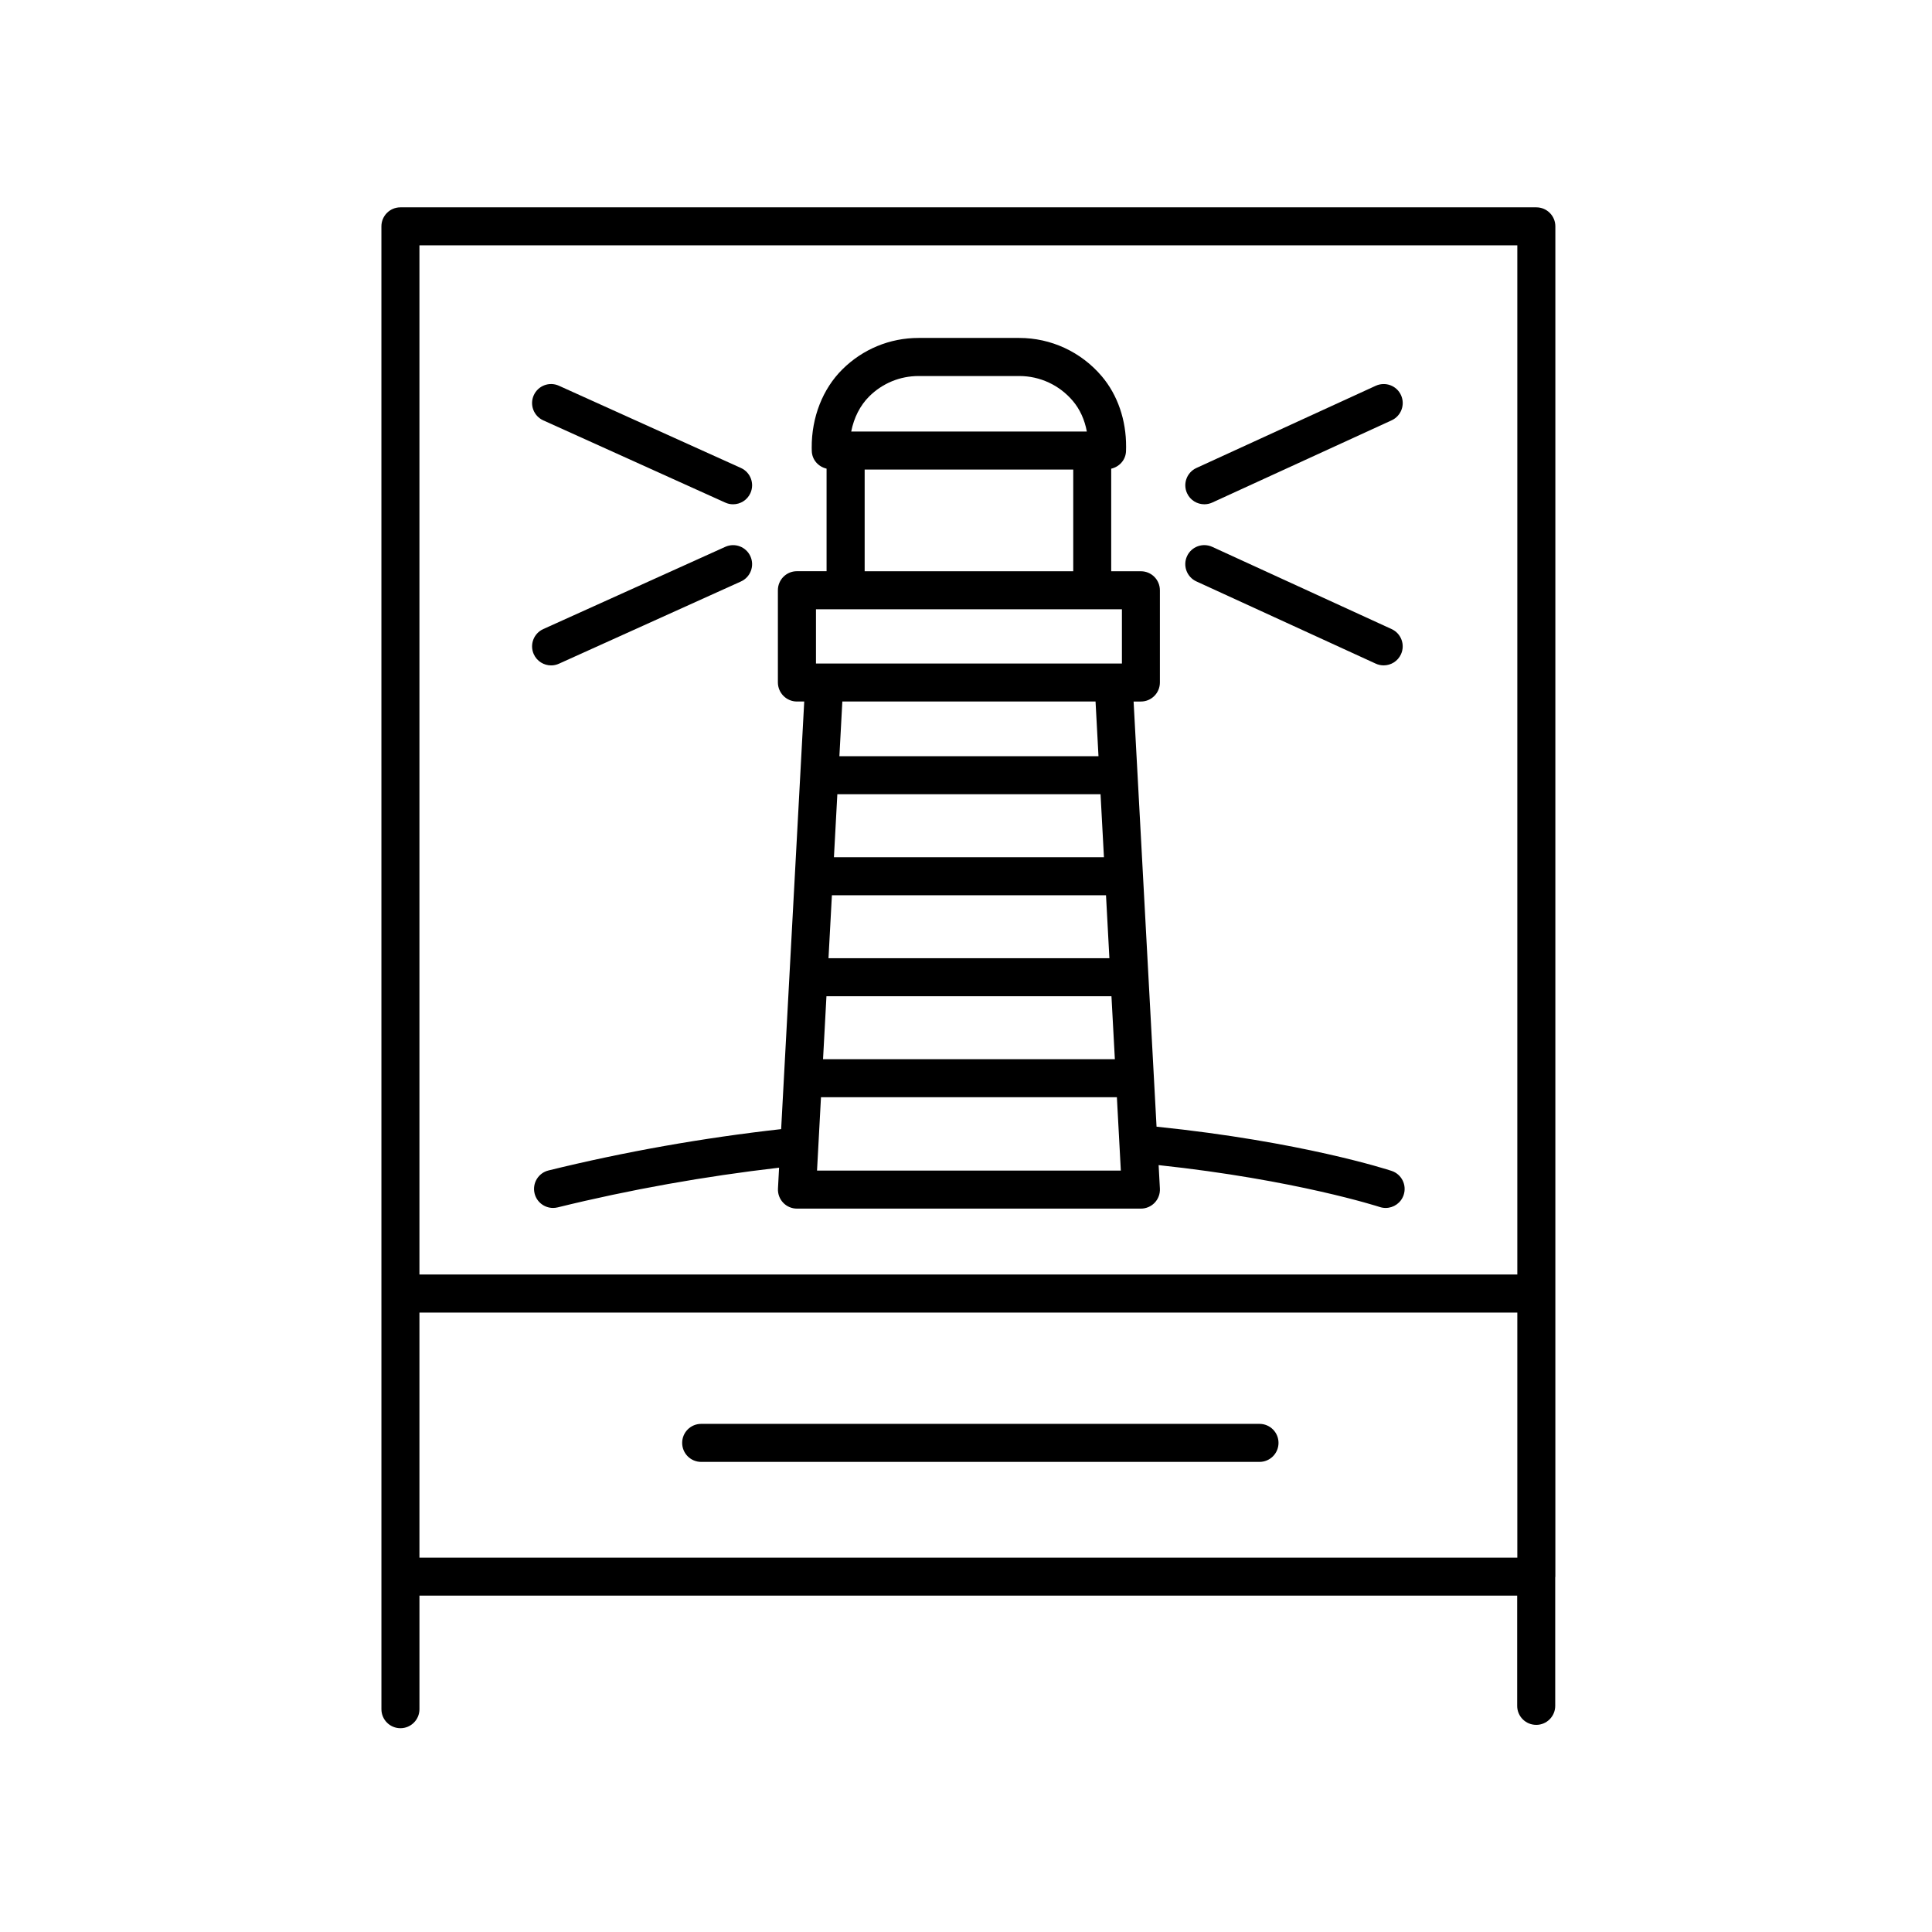 <?xml version="1.0" encoding="UTF-8"?>
<!-- The Best Svg Icon site in the world: iconSvg.co, Visit us! https://iconsvg.co -->
<svg fill="#000000" width="800px" height="800px" version="1.1" viewBox="144 144 512 512" xmlns="http://www.w3.org/2000/svg">
 <g>
  <path d="m355.2 329.91h1.93l-6.117 113.32c-20.652 2.312-41.371 5.965-61.656 10.953-2.699 0.664-4.348 3.391-3.684 6.098 0.559 2.297 2.625 3.836 4.887 3.836 0.398 0 0.801-0.047 1.211-0.145 19.312-4.75 39.031-8.242 58.695-10.523l-0.297 5.543c-0.074 1.379 0.422 2.731 1.375 3.734 0.945 1.004 2.273 1.57 3.656 1.57h91.152c1.379 0 2.707-0.57 3.656-1.57 0.953-1.004 1.449-2.352 1.375-3.734l-0.336-6.223c36.301 3.879 58.355 11.02 58.582 11.094 0.523 0.172 1.059 0.258 1.578 0.258 2.117 0 4.086-1.344 4.781-3.461 0.871-2.641-0.559-5.492-3.203-6.363-0.984-0.324-23.906-7.769-62.289-11.715l-6.082-112.67h1.93c2.785 0 5.039-2.254 5.039-5.039v-24.445c0-2.785-2.254-5.039-5.039-5.039h-7.863v-27.18c2.195-0.508 3.879-2.367 3.926-4.715l0.02-1.055c0.039-7.129-2.254-13.777-6.445-18.723-5.473-6.453-13.441-10.156-21.875-10.156h-26.684c-7.617 0-14.793 2.969-20.207 8.348-5.199 5.164-8.156 12.699-8.105 20.762l0.02 0.832c0.055 2.344 1.734 4.188 3.918 4.695v27.18h-7.863c-2.785 0-5.039 2.254-5.039 5.039v24.445c0.016 2.797 2.273 5.051 5.055 5.051zm82.801 68.027h-74.441l0.902-16.688h72.641zm-74.984 10.078h75.531l0.902 16.688-77.336-0.004zm73.539-36.844h-71.555l0.902-16.688h69.754zm-76.035 83.047 1.047-19.438h78.418l1.047 19.438zm74.59-109.81h-68.664l0.781-14.5h67.102zm-60.773-95.344c3.512-3.492 8.168-5.414 13.105-5.414h26.684c5.465 0 10.637 2.402 14.188 6.602 1.867 2.203 3.141 5.008 3.707 8.113l-62.441-0.004c0.707-3.644 2.352-6.902 4.758-9.297zm-1.195 19.371h55.277v26.957h-55.277zm-12.902 37.031h81.078v14.367h-81.078z"/>
  <path d="m287.97 255.4 48.234 21.793c0.676 0.309 1.375 0.449 2.07 0.449 1.918 0 3.754-1.102 4.594-2.961 1.148-2.539 0.02-5.523-2.516-6.664l-48.234-21.793c-2.535-1.152-5.523-0.02-6.664 2.516-1.148 2.531-0.02 5.512 2.516 6.66z"/>
  <path d="m290.05 320.34c0.695 0 1.395-0.141 2.07-0.449l48.234-21.793c2.535-1.148 3.664-4.125 2.516-6.664-1.145-2.535-4.125-3.664-6.664-2.516l-48.234 21.793c-2.535 1.148-3.664 4.125-2.516 6.664 0.84 1.863 2.676 2.965 4.594 2.965z"/>
  <path d="m461.05 298.08 47.539 21.793c0.684 0.312 1.395 0.457 2.098 0.457 1.91 0 3.738-1.09 4.586-2.938 1.16-2.527 0.051-5.523-2.481-6.68l-47.539-21.793c-2.543-1.152-5.527-0.047-6.68 2.481-1.164 2.523-0.051 5.516 2.477 6.68z"/>
  <path d="m463.16 277.64c0.699 0 1.41-0.145 2.098-0.457l47.539-21.793c2.527-1.16 3.641-4.152 2.481-6.68-1.152-2.523-4.125-3.629-6.68-2.481l-47.539 21.793c-2.527 1.16-3.641 4.152-2.481 6.68 0.844 1.848 2.672 2.938 4.582 2.938z"/>
  <path d="m551.11 601.11c2.785 0 5.039-2.254 5.039-5.039v-34.074c0-0.059 0.035-0.109 0.035-0.172v-357.84c0-2.785-2.254-5.039-5.039-5.039h-301.03c-2.785 0-5.039 2.254-5.039 5.039l0.004 357.48v35.488c0 2.785 2.254 5.039 5.039 5.039 2.785 0 5.039-2.254 5.039-5.039v-30.094h290.91v29.207c-0.004 2.785 2.25 5.039 5.035 5.039zm-5.004-392.09v272.74h-290.95v-272.74zm-290.95 282.82h290.95v64.957l-290.95-0.004z"/>
  <path d="m477.78 521.34h-147.96c-2.785 0-5.039 2.254-5.039 5.039s2.254 5.039 5.039 5.039h147.96c2.785 0 5.039-2.254 5.039-5.039s-2.254-5.039-5.039-5.039z"/>
 </g>
</svg>